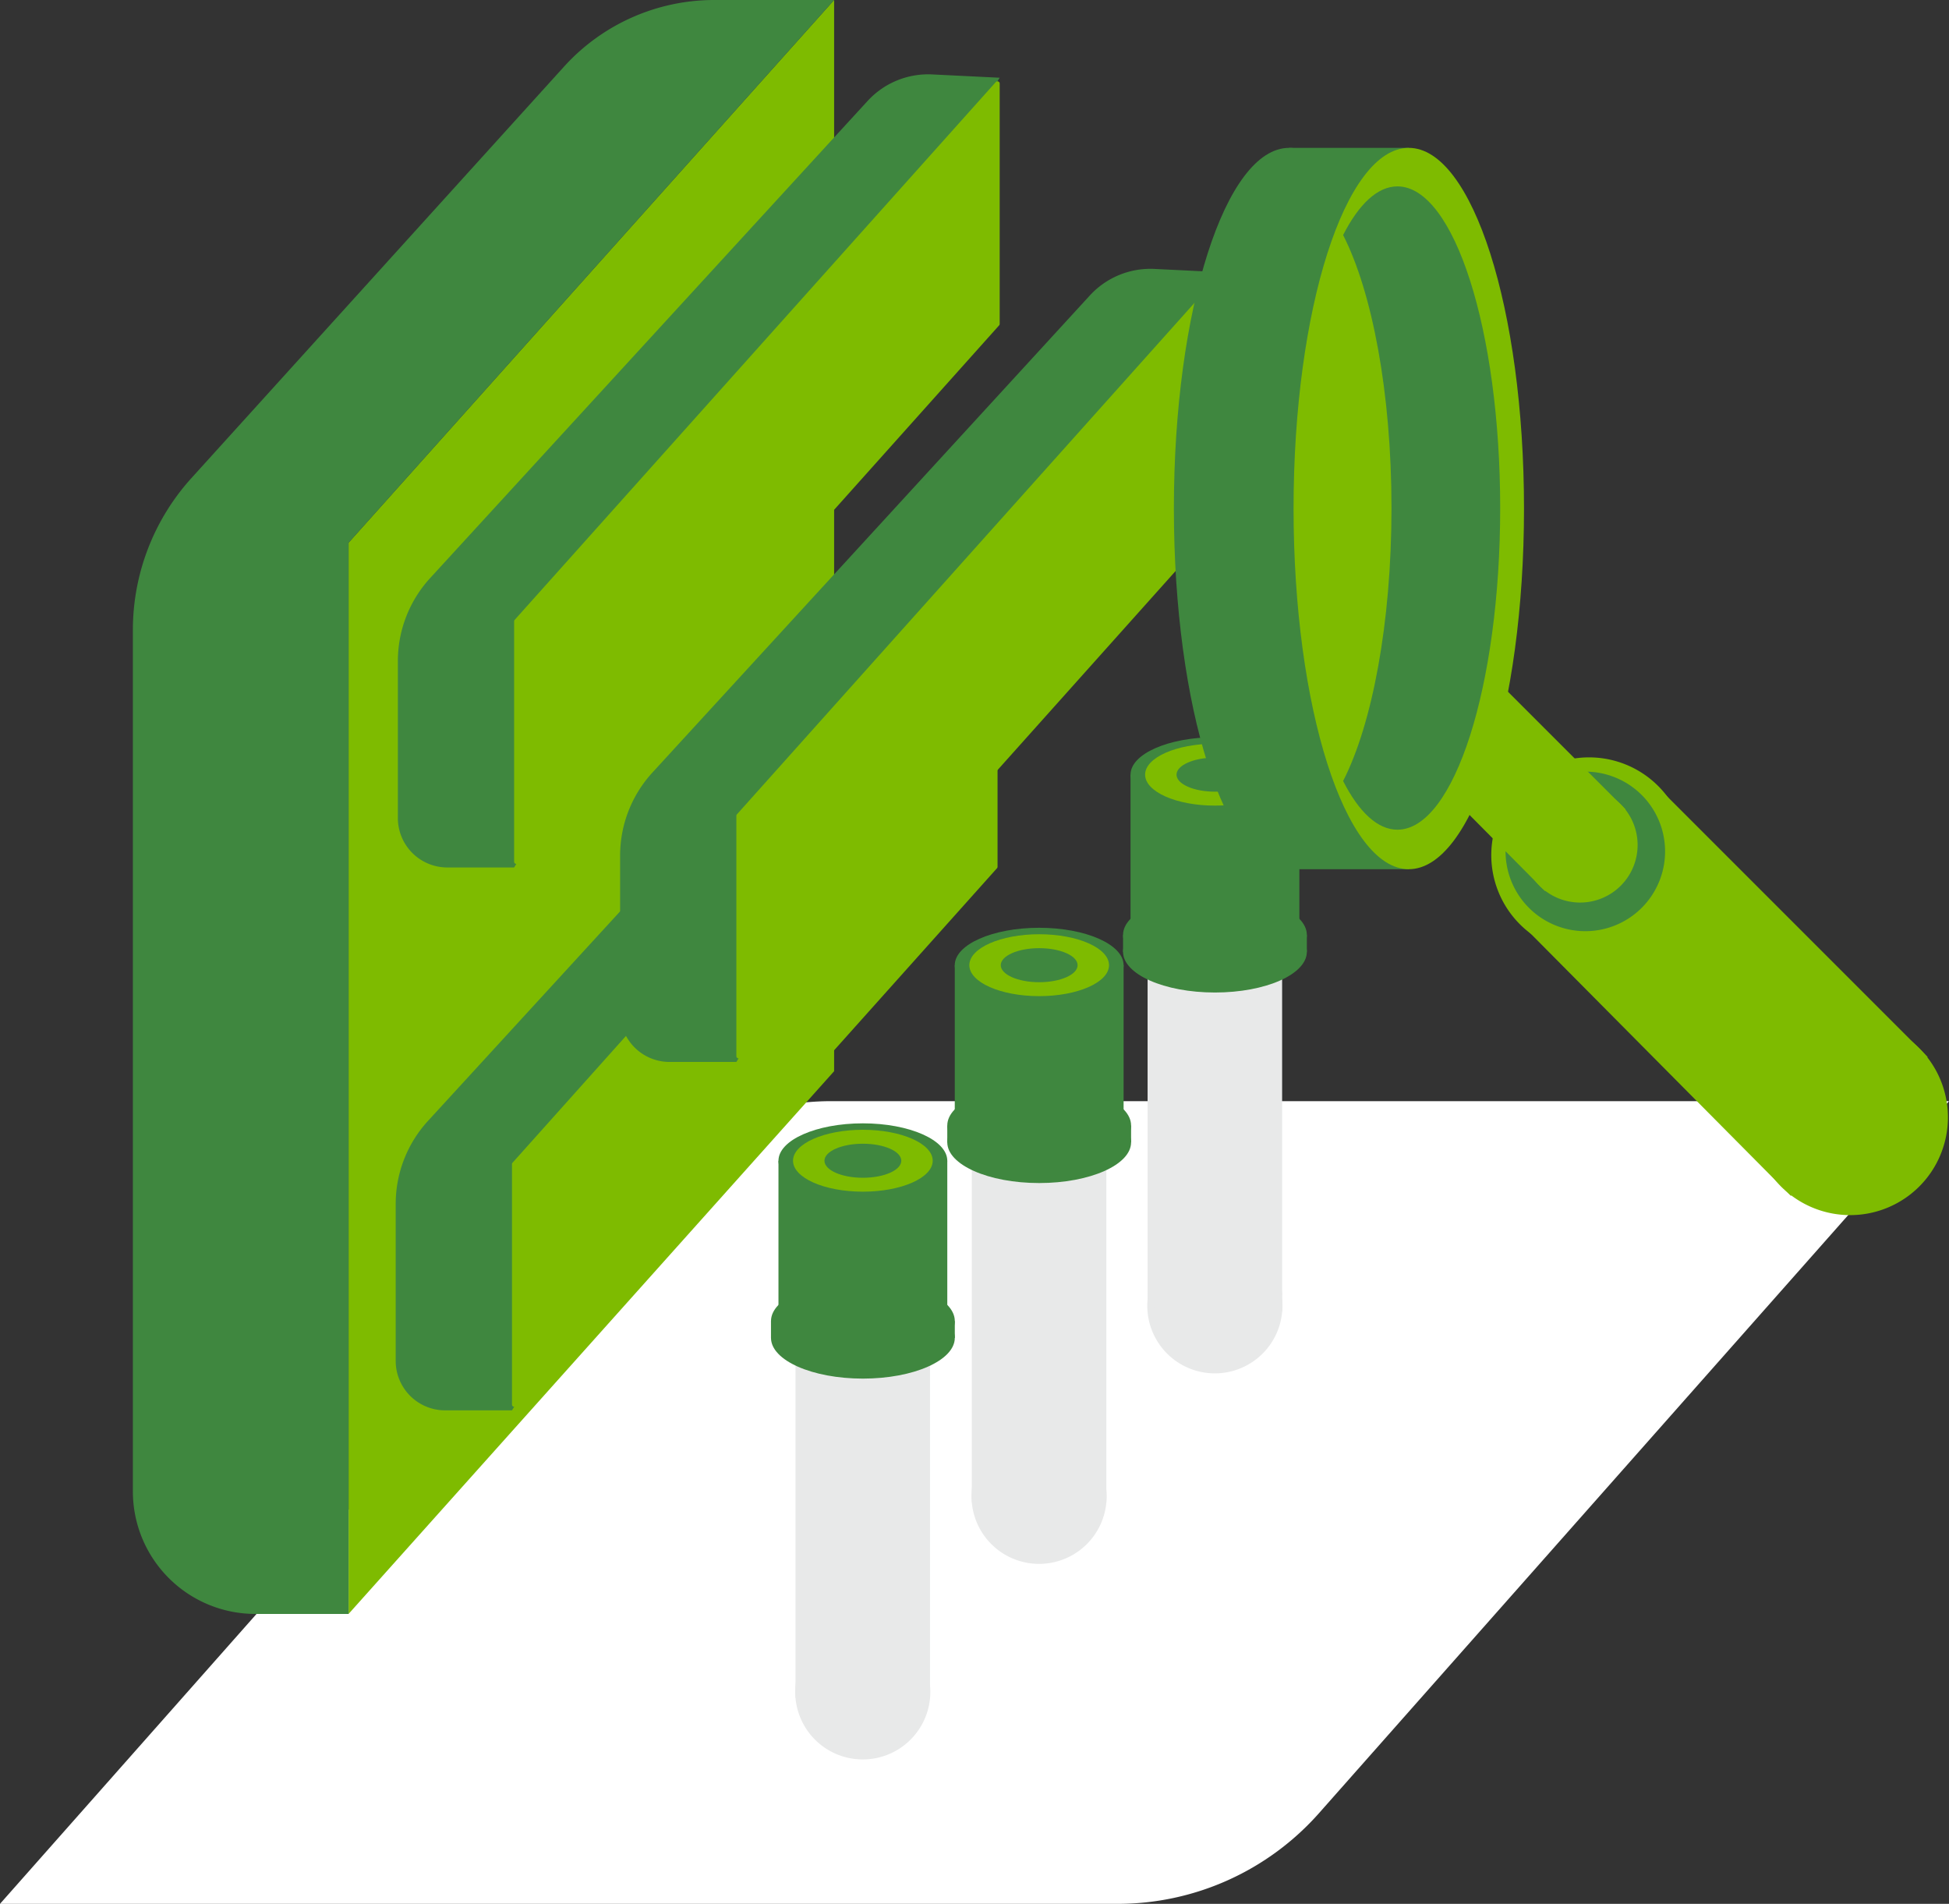<?xml version="1.0" encoding="UTF-8"?> <svg xmlns="http://www.w3.org/2000/svg" xmlns:xlink="http://www.w3.org/1999/xlink" id="Group_68" data-name="Group 68" width="278" height="271.528" viewBox="0 0 278 271.528"><rect x="0" y="0" width="278" height="271.528" fill="#333333" stroke="none"/><defs><clipPath id="clip-path"><rect id="Rectangle_173" data-name="Rectangle 173" width="278" height="271.528" fill="none"></rect></clipPath></defs><g id="Group_67" data-name="Group 67" clip-path="url(#clip-path)"><path id="Path_100" data-name="Path 100" d="M159.419,228.7H0L89.859,127.155a38.351,38.351,0,0,1,28.722-12.936H278L188.142,215.761A38.357,38.357,0,0,1,159.419,228.7" transform="translate(0 42.83)" fill="#fff"></path><path id="Path_101" data-name="Path 101" d="M105.418,152.776,36.16,230.181V77.406L105.418,0Z" transform="translate(13.559 0)" fill="#7ebb00"></path><path id="Path_102" data-name="Path 102" d="M75.285,9.5,22.14,68.181a32.288,32.288,0,0,0-8.356,21.675V212.7A17.477,17.477,0,0,0,31.26,230.182H44.551V77.407L113.808,0H96.716a28.91,28.91,0,0,0-21.43,9.5" transform="translate(5.169 0)" fill="#3f873f"></path><path id="Path_103" data-name="Path 103" d="M57.855,120.829H48.326a7.053,7.053,0,0,1-7.052-7.054V91.393a17.526,17.526,0,0,1,4.609-11.845l62.39-68.038a11.728,11.728,0,0,1,9.216-3.787l9.623.473Z" transform="translate(15.477 2.891)" fill="#3f873f"></path><path id="Path_104" data-name="Path 104" d="M122.511,43.241l-68.622,76.7a.317.317,0,0,1-.554-.212V85.451a.314.314,0,0,1,.08-.212l68.624-76.7a.318.318,0,0,1,.554.212V43.029a.316.316,0,0,1-.081.212" transform="translate(19.999 3.164)" fill="#7ebb00"></path><path id="Path_105" data-name="Path 105" d="M57.633,177.14H48.1a7.053,7.053,0,0,1-7.052-7.054V147.7a17.526,17.526,0,0,1,4.609-11.845l62.39-68.038a11.73,11.73,0,0,1,9.216-3.787l9.623.473Z" transform="translate(15.394 24.006)" fill="#3f873f"></path><path id="Path_106" data-name="Path 106" d="M122.289,99.551l-68.622,76.7a.317.317,0,0,1-.554-.212V141.761a.314.314,0,0,1,.08-.212l68.624-76.7a.318.318,0,0,1,.554.212V99.339a.316.316,0,0,1-.081.212" transform="translate(19.916 24.279)" fill="#7ebb00"></path><path id="Path_107" data-name="Path 107" d="M80.911,141H71.382a7.053,7.053,0,0,1-7.052-7.054V111.568a17.526,17.526,0,0,1,4.609-11.845l62.39-68.038a11.728,11.728,0,0,1,9.216-3.787l9.623.473Z" transform="translate(24.122 10.456)" fill="#3f873f"></path><path id="Path_108" data-name="Path 108" d="M145.567,63.415l-68.622,76.7a.318.318,0,0,1-.555-.212V105.625a.316.316,0,0,1,.081-.212l68.624-76.7a.318.318,0,0,1,.554.212V63.2a.316.316,0,0,1-.081.212" transform="translate(28.644 10.728)" fill="#7ebb00"></path><path id="Path_109" data-name="Path 109" d="M138.291,138.07a9.637,9.637,0,1,1-9.637-9.634,9.638,9.638,0,0,1,9.637,9.634" transform="translate(44.629 48.161)" fill="#e8e9e9"></path><rect id="Rectangle_166" data-name="Rectangle 166" width="19.188" height="62.773" transform="translate(163.69 124.297)" fill="#e8e9e9"></rect><path id="Path_110" data-name="Path 110" d="M142.72,100.309c0,3.208-5.868,5.808-13.109,5.808s-13.108-2.6-13.108-5.808,5.868-5.808,13.108-5.808,13.109,2.6,13.109,5.808" transform="translate(43.686 35.436)" fill="#3f873f"></path><path id="Path_111" data-name="Path 111" d="M118.257,100.98l-1.753-1.6v-2.4H142.72v2.4Z" transform="translate(43.686 36.365)" fill="#3f873f"></path><path id="Path_112" data-name="Path 112" d="M138.247,91.558c0,2.347-4.3,4.251-9.593,4.251s-9.595-1.9-9.595-4.251,4.3-4.249,9.595-4.249,9.593,1.9,9.593,4.249" transform="translate(44.645 32.739)" fill="#7ebb00"></path><path id="Path_113" data-name="Path 113" d="M138.237,135.368c0,2.347-4.3,4.25-9.593,4.25s-9.595-1.9-9.595-4.25,4.3-4.25,9.595-4.25,9.593,1.9,9.593,4.25" transform="translate(44.641 49.166)" fill="#e8e9e9"></path><path id="Path_114" data-name="Path 114" d="M141.361,81.807c0,2.947-5.391,5.335-12.041,5.335s-12.041-2.388-12.041-5.335,5.391-5.335,12.041-5.335,12.041,2.388,12.041,5.335" transform="translate(43.977 28.675)" fill="#3f873f"></path><path id="Path_115" data-name="Path 115" d="M142.72,98.564c0,3.208-5.868,5.808-13.109,5.808s-13.108-2.6-13.108-5.808,5.868-5.808,13.108-5.808,13.109,2.6,13.109,5.808" transform="translate(43.686 34.781)" fill="#3f873f"></path><path id="Path_116" data-name="Path 116" d="M141.361,97.381c0,2.948-5.391,5.336-12.041,5.336s-12.041-2.388-12.041-5.336,5.391-5.334,12.041-5.334,12.041,2.388,12.041,5.334" transform="translate(43.977 34.516)" fill="#3f873f"></path><rect id="Rectangle_167" data-name="Rectangle 167" width="24.081" height="21.49" transform="translate(161.257 110.484)" fill="#3f873f"></rect><path id="Path_117" data-name="Path 117" d="M138.716,81.556c0,2.438-4.46,4.415-9.963,4.415s-9.962-1.977-9.962-4.415,4.46-4.414,9.962-4.414,9.963,1.976,9.963,4.414" transform="translate(44.544 28.927)" fill="#7ebb00"></path><path id="Path_118" data-name="Path 118" d="M133.011,81.014c0,1.341-2.453,2.428-5.481,2.428s-5.479-1.088-5.479-2.428,2.453-2.428,5.479-2.428,5.481,1.088,5.481,2.428" transform="translate(45.766 29.468)" fill="#3f873f"></path><path id="Path_119" data-name="Path 119" d="M120.056,157.834a9.636,9.636,0,1,1-9.636-9.636,9.637,9.637,0,0,1,9.636,9.636" transform="translate(37.792 55.571)" fill="#e8e9e9"></path><rect id="Rectangle_168" data-name="Rectangle 168" width="19.188" height="62.773" transform="translate(138.618 151.47)" fill="#e8e9e9"></rect><path id="Path_120" data-name="Path 120" d="M124.486,120.072c0,3.208-5.868,5.808-13.109,5.808s-13.108-2.6-13.108-5.808,5.868-5.808,13.108-5.808,13.109,2.6,13.109,5.808" transform="translate(36.849 42.847)" fill="#3f873f"></path><path id="Path_121" data-name="Path 121" d="M100.022,120.743l-1.753-1.6v-2.4h26.217v2.4Z" transform="translate(36.849 43.776)" fill="#3f873f"></path><path id="Path_122" data-name="Path 122" d="M120.013,111.321c0,2.347-4.3,4.25-9.593,4.25s-9.595-1.9-9.595-4.25,4.3-4.25,9.595-4.25,9.593,1.9,9.593,4.25" transform="translate(37.807 40.149)" fill="#7ebb00"></path><path id="Path_123" data-name="Path 123" d="M123.126,101.57c0,2.947-5.391,5.335-12.041,5.335s-12.041-2.388-12.041-5.335,5.391-5.335,12.041-5.335,12.041,2.388,12.041,5.335" transform="translate(37.14 36.086)" fill="#3f873f"></path><path id="Path_124" data-name="Path 124" d="M124.486,118.326c0,3.208-5.868,5.808-13.109,5.808s-13.108-2.6-13.108-5.808,5.868-5.808,13.108-5.808,13.109,2.6,13.109,5.808" transform="translate(36.849 42.192)" fill="#3f873f"></path><path id="Path_125" data-name="Path 125" d="M123.126,117.144c0,2.947-5.391,5.335-12.041,5.335s-12.041-2.388-12.041-5.335,5.391-5.335,12.041-5.335,12.041,2.388,12.041,5.335" transform="translate(37.14 41.926)" fill="#3f873f"></path><rect id="Rectangle_169" data-name="Rectangle 169" width="24.081" height="21.49" transform="translate(136.186 137.657)" fill="#3f873f"></rect><path id="Path_126" data-name="Path 126" d="M120.482,101.319c0,2.438-4.46,4.414-9.963,4.414s-9.962-1.976-9.962-4.414,4.46-4.414,9.962-4.414,9.963,1.976,9.963,4.414" transform="translate(37.707 36.337)" fill="#7ebb00"></path><path id="Path_127" data-name="Path 127" d="M114.777,100.777c0,1.341-2.453,2.428-5.481,2.428s-5.479-1.088-5.479-2.428,2.453-2.428,5.479-2.428,5.481,1.088,5.481,2.428" transform="translate(38.929 36.879)" fill="#3f873f"></path><path id="Path_128" data-name="Path 128" d="M101.766,178.119a9.636,9.636,0,1,1-9.636-9.636,9.637,9.637,0,0,1,9.636,9.636" transform="translate(30.933 63.177)" fill="#e8e9e9"></path><rect id="Rectangle_170" data-name="Rectangle 170" width="19.188" height="62.773" transform="translate(113.47 179.362)" fill="#e8e9e9"></rect><path id="Path_129" data-name="Path 129" d="M106.2,140.357c0,3.208-5.868,5.808-13.109,5.808s-13.108-2.6-13.108-5.808,5.868-5.808,13.108-5.808,13.109,2.6,13.109,5.808" transform="translate(29.99 50.453)" fill="#3f873f"></path><path id="Path_130" data-name="Path 130" d="M81.733,141.028l-1.753-1.6v-2.4H106.2v2.4Z" transform="translate(29.991 51.382)" fill="#3f873f"></path><path id="Path_131" data-name="Path 131" d="M101.723,131.606c0,2.347-4.3,4.25-9.593,4.25s-9.595-1.9-9.595-4.25,4.3-4.25,9.595-4.25,9.593,1.9,9.593,4.25" transform="translate(30.949 47.756)" fill="#7ebb00"></path><path id="Path_132" data-name="Path 132" d="M104.837,121.855c0,2.947-5.391,5.335-12.041,5.335s-12.041-2.388-12.041-5.335,5.391-5.335,12.041-5.335,12.041,2.388,12.041,5.335" transform="translate(30.282 43.692)" fill="#3f873f"></path><path id="Path_133" data-name="Path 133" d="M106.2,138.611c0,3.208-5.868,5.808-13.109,5.808s-13.108-2.6-13.108-5.808,5.868-5.808,13.108-5.808,13.109,2.6,13.109,5.808" transform="translate(29.99 49.798)" fill="#3f873f"></path><path id="Path_134" data-name="Path 134" d="M104.837,137.429c0,2.947-5.391,5.335-12.041,5.335s-12.041-2.388-12.041-5.335,5.391-5.335,12.041-5.335,12.041,2.388,12.041,5.335" transform="translate(30.282 49.532)" fill="#3f873f"></path><rect id="Rectangle_171" data-name="Rectangle 171" width="24.081" height="21.49" transform="translate(111.038 165.549)" fill="#3f873f"></rect><path id="Path_135" data-name="Path 135" d="M102.192,121.6c0,2.438-4.46,4.414-9.963,4.414s-9.962-1.976-9.962-4.414,4.46-4.414,9.962-4.414,9.963,1.976,9.963,4.414" transform="translate(30.848 43.944)" fill="#7ebb00"></path><path id="Path_136" data-name="Path 136" d="M96.487,121.062c0,1.341-2.453,2.428-5.481,2.428s-5.479-1.088-5.479-2.428,2.453-2.428,5.479-2.428,5.481,1.088,5.481,2.428" transform="translate(32.071 44.485)" fill="#3f873f"></path><path id="Path_137" data-name="Path 137" d="M182.594,92.505a13.946,13.946,0,1,1-13.946-13.946,13.946,13.946,0,0,1,13.946,13.946" transform="translate(58.01 29.458)" fill="#7ebb00"></path><path id="Path_138" data-name="Path 138" d="M209.68,119.7a13.946,13.946,0,1,1-13.946-13.946A13.946,13.946,0,0,1,209.68,119.7" transform="translate(68.167 39.655)" fill="#7ebb00"></path><path id="Path_139" data-name="Path 139" d="M167.926,91.764,177.3,81.477l38.713,38.713L196.5,140l-39.323-39.627Z" transform="translate(58.939 30.552)" fill="#7ebb00"></path><path id="Path_140" data-name="Path 140" d="M178.938,91.417A11.377,11.377,0,1,1,167.56,80.039a11.378,11.378,0,0,1,11.378,11.378" transform="translate(58.565 30.013)" fill="#3f873f"></path><path id="Path_141" data-name="Path 141" d="M174.357,89.885a8.205,8.205,0,1,1-8.2-8.2,8.2,8.2,0,0,1,8.2,8.2" transform="translate(59.227 30.628)" fill="#7ebb00"></path><path id="Path_142" data-name="Path 142" d="M149.791,73.45l5.515-6.053,22.777,22.777L166.6,101.831,143.469,78.517Z" transform="translate(53.798 25.273)" fill="#7ebb00"></path><path id="Path_143" data-name="Path 143" d="M158.42,73.886a8.205,8.205,0,1,1-8.2-8.2,8.2,8.2,0,0,1,8.2,8.2" transform="translate(53.251 24.629)" fill="#7ebb00"></path><path id="Path_144" data-name="Path 144" d="M154.646,66.777c0,28.408-7.358,51.439-16.435,51.439s-16.435-23.031-16.435-51.439,7.359-51.439,16.435-51.439,16.435,23.031,16.435,51.439" transform="translate(45.663 5.751)" fill="#3f873f"></path><rect id="Rectangle_172" data-name="Rectangle 172" width="17.07" height="102.879" transform="translate(183.874 21.089)" fill="#3f873f"></rect><path id="Path_145" data-name="Path 145" d="M167.061,66.777c0,28.408-7.357,51.439-16.435,51.439s-16.435-23.031-16.435-51.439,7.359-51.439,16.435-51.439,16.435,23.031,16.435,51.439" transform="translate(50.319 5.751)" fill="#7ebb00"></path><path id="Path_146" data-name="Path 146" d="M161.736,65.208c0,25.334-6.56,45.875-14.655,45.875-2.845,0-5.505-2.538-7.749-6.941,4.144-8.106,6.9-22.514,6.9-38.934s-2.76-30.828-6.9-38.934c2.244-4.4,4.9-6.941,7.749-6.941,8.094,0,14.655,20.541,14.655,45.875" transform="translate(52.246 7.249)" fill="#3f873f"></path></g></svg> 